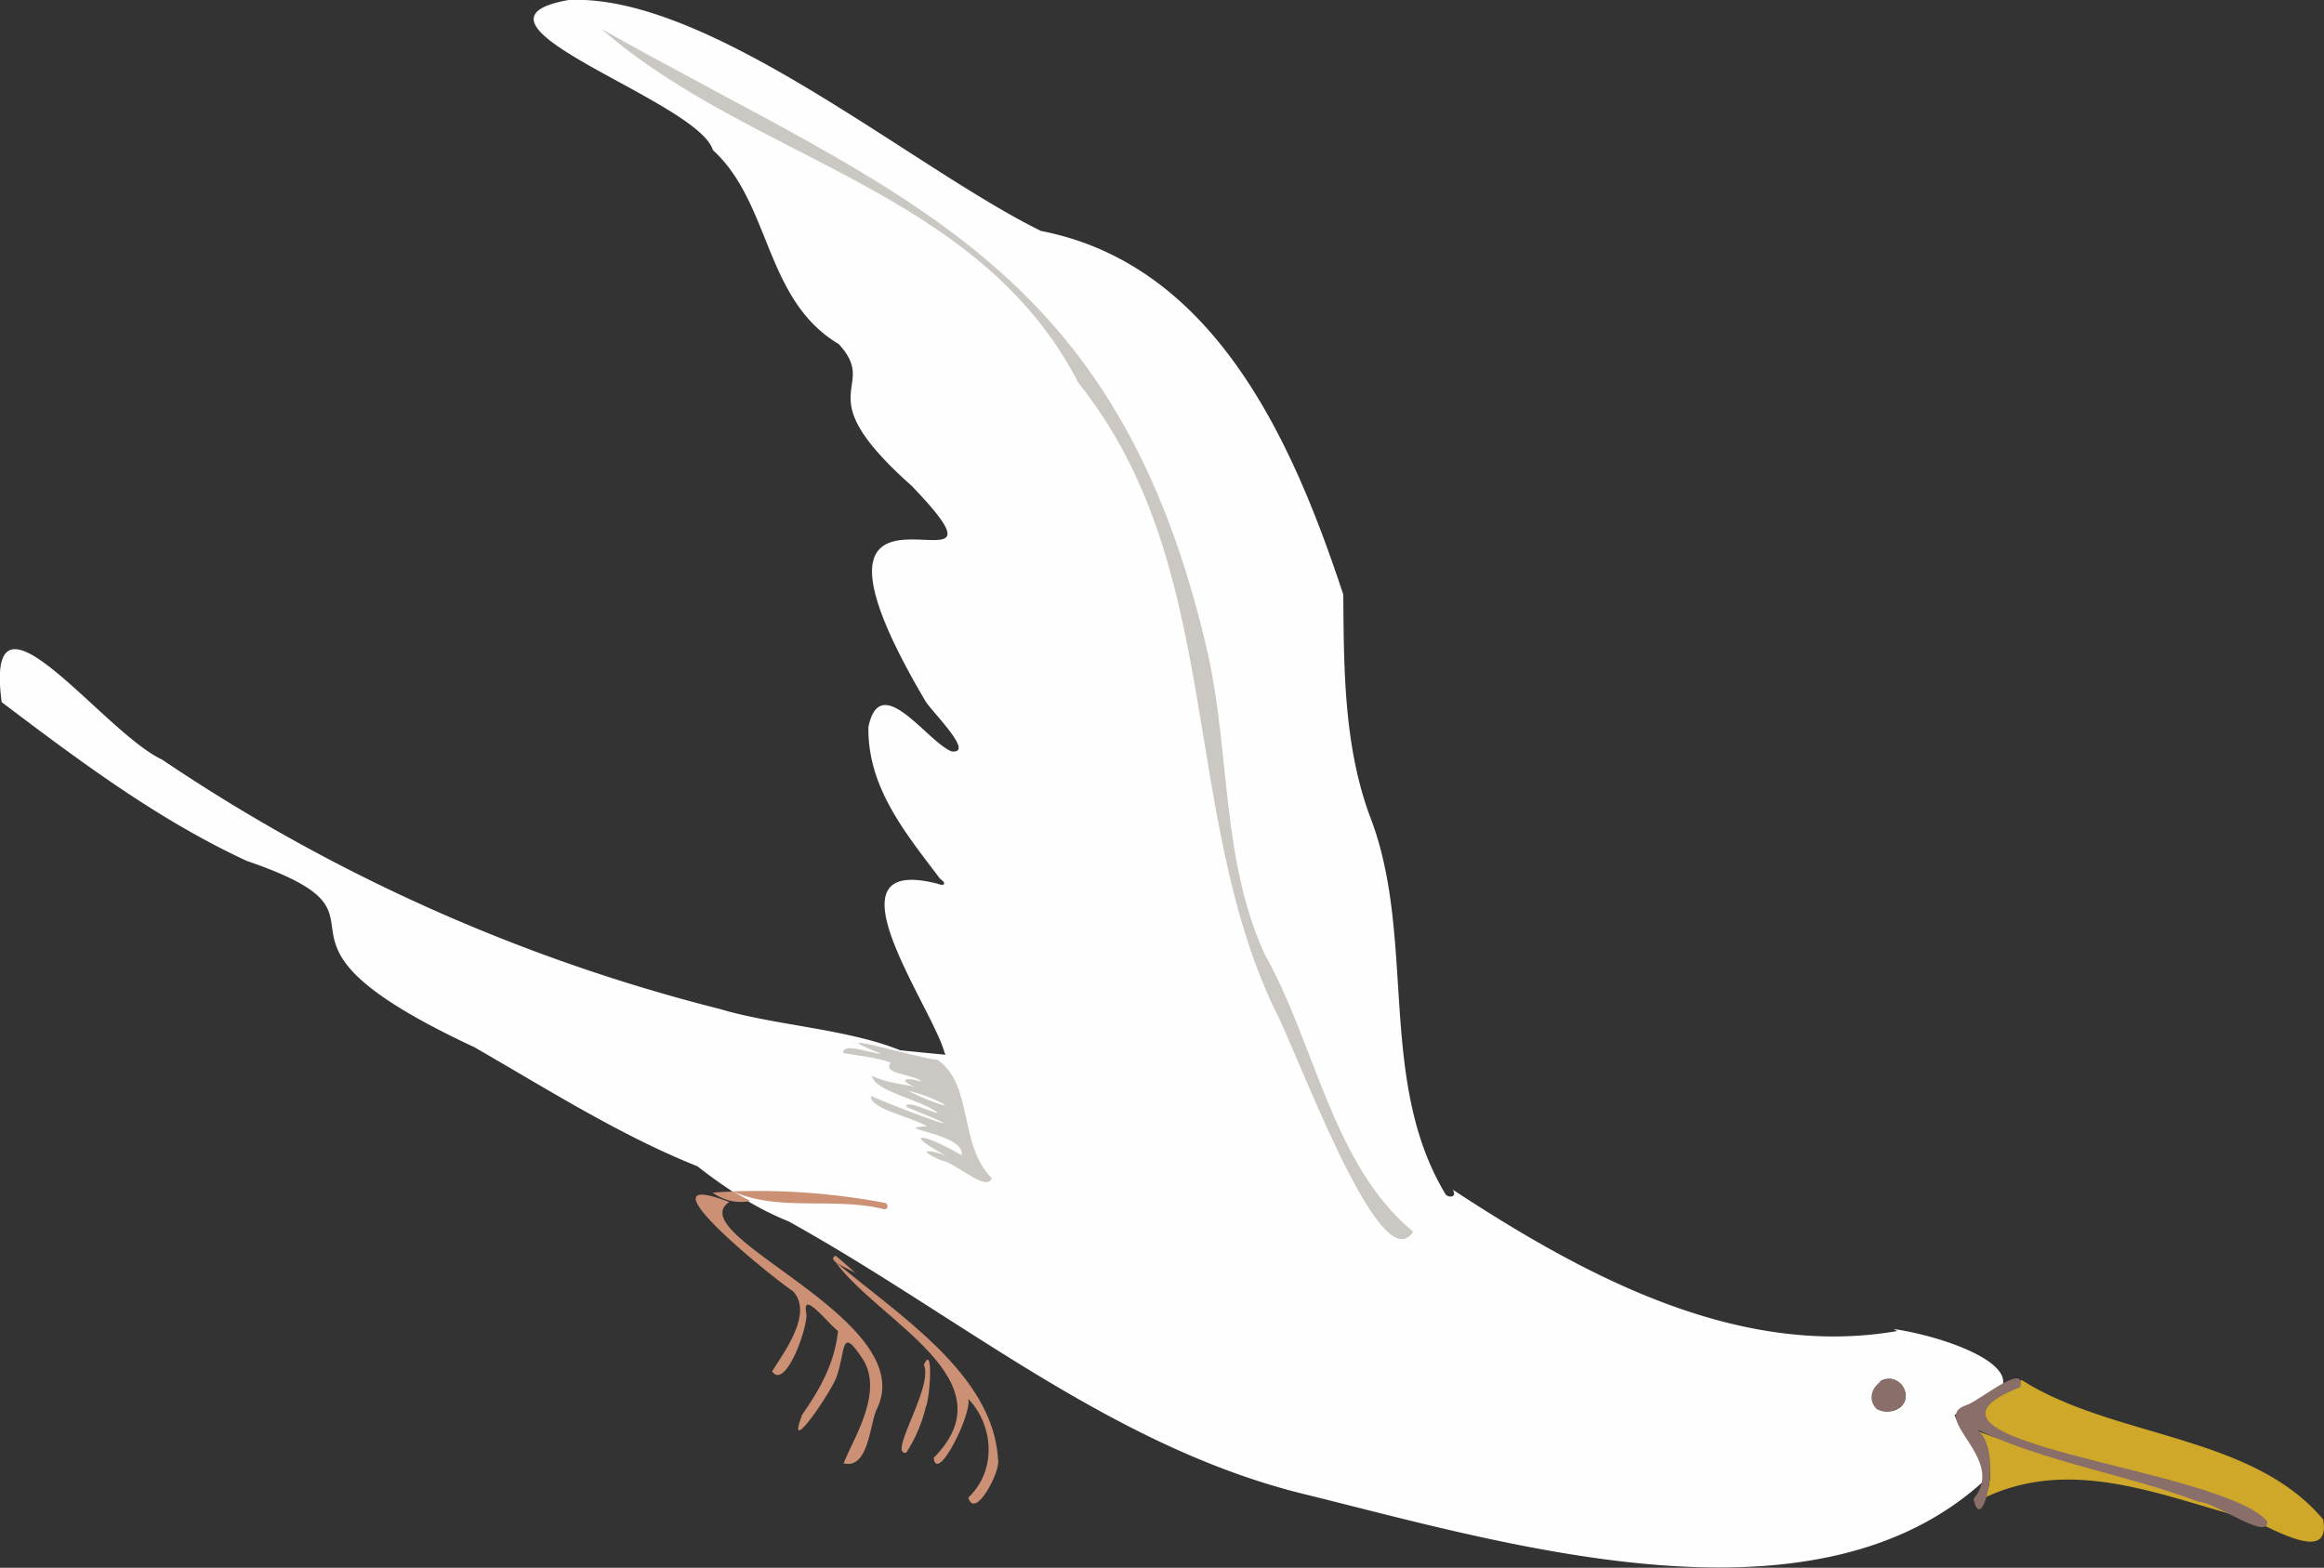 <svg xmlns="http://www.w3.org/2000/svg" fill="none" viewBox="0 0 166 112"><rect x="0" y="0" width="166" height="112" fill="#333333" stroke="none"/><g clip-path="url(#a)"><path fill="#CFA82A" d="M165.94 108.55c.89 4.95-9.05-3.3-12.14-2.95-3-.8-5.98-1.5-8.86-2.56-5.33-1.66-4.65-1.36-.55-4.46 6.52 4.16 16.46 3.87 21.55 9.97Z"/><path fill="#CFA82A" d="M157.36 107.18c.86.32 1.7.7 2.52 1.14-5.94-1.65-12.04-4.17-18.07-1.35a4.69 4.69 0 0 0-.77-4.81c5.35 2 10.9 3.24 16.32 5.02Z"/><path fill="#FEFEFE" d="M139.62 101.07c8.05-2.43.17-5.47-4.38-6.13.1.04.19.09.27.15-11.43 1.98-22.44-4-31.74-10.1.36.62-.39.56-.52.32-4.84-8.02-2.14-18.12-5.26-26.63-2-5.13-2-10.78-2.04-16.2-3.58-10.85-9.14-23.56-21.59-25.98C65.3 12.07 50.66-.47 40.62 0c-9.03 1.6 9.24 7.17 10.3 10.72 4.16 3.8 3.68 10.7 8.99 13.86 3.01 3.28-2.48 3.29 5.2 10.12 9.37 9.74-10.8-4.6 1 15.4.43.72 3.57 3.78 1.86 3.58-1.74-.68-5.1-5.85-5.94-1.74-.07 4.32 2.67 7.6 5.12 10.84.45.3.36.56-.16.36-8.36-2.17-.48 8.65.47 12.03l.08.18-1.57-.15-1.67-.17c-3.79-1.53-8.97-1.78-12.85-2.94a126.67 126.67 0 0 1-39.88-17.83C7.33 52.29-1.17 40.44.12 50.16c5.55 4.2 11.16 8.4 17.5 11.34 12.44 4.27-1.43 5.05 16.26 13.31 5.38 3.1 10.48 6.33 15.94 8.51a34.5 34.5 0 0 0 3.5 2.43 20.94 20.94 0 0 0 3 1.5c12.33 6.83 23.36 16.34 37.34 19.61 14.63 3.65 35.98 9.92 48.03-1.05.74-2.24-1.78-3.46-2.07-4.74Zm-3.95-.5c-1.25.9-2.53-1.14-1.13-1.84h-.3c1.19-.87 2.63.94 1.43 1.86v-.02Z"/><path fill="#896E69" d="M135.88 98.96c-1.13-1.34-3.01.58-1.82 1.71 1.18.64 2.65-.43 1.82-1.7Z"/><path fill="#CBC8C4" d="M100.94 87.98c-2.35 3.78-8.46-13.33-9.91-15.9-6.77-14.28-3.6-31.72-14-44.73C69.9 13.52 53.7 11.45 42.95 2.06 64.3 14.11 79.9 18.58 86.31 46.84c1.55 7.09.95 14.65 4.04 21.36 3.6 6.39 4.84 15.05 10.58 19.78Z"/><path fill="#CC9074" d="M71.3 104.32c.12.89-1.65 4.27-2.14 2.67 2.03-1.9 1.85-5.13 0-7.06.3 1.01-2.23 6.14-2.47 4.22 5.55-5.6-3.97-9.76-7.04-14.03 4.31 3.69 11.36 8.03 11.64 14.2Z"/><path fill="#CC9074" d="M66.13 100.5a10.34 10.34 0 0 1-1.4 3.28c-1.35.22 1.97-4.72 1.26-6.28.72-1.58.42 2.5.14 3Zm-3.52.2c-.5 1.16-.59 4.27-2.35 3.84.67-1.75 2.83-4.97 1.42-7.36-1.66-2.56-1.25-.75-1.91 1.13-.28.96-3.76 6.11-2.47 2.75 1.3-1.86 2.32-3.71 2.56-5.98-.69-.49-2.64-3.06-2.26-1.23.09 1.08-1.52 5.48-2.45 4.12.95-1.51 2.92-4.17 1.5-5.72-1.72-1.16-11.35-8.97-4.56-6.38-3.58 2.39 13.79 8.4 10.52 14.83Zm.58-14.77c.29.06.26.5-.04.46-3.51-.9-7.56.2-10.79-1.28a49.2 49.2 0 0 1 10.83.82Zm-1.99 5.09c-.32-.3-2.3-.97-1.51-1.31.52.42 1.01.87 1.5 1.31Zm-8.84-5.9 1.23.68a3.38 3.38 0 0 1-2.68-.6c.49-.04.97-.06 1.45-.08Z"/><path fill="#896E69" d="M161.96 108.7c-3.32-3.9-27.91-5.58-17.66-9.6.47-1.89-3 1.04-3.85 1.28-2.7.92 2.96 3.85.52 6.69.56 2.91 2.22-3.45.26-4.94 5.03 2.39 10.63 3.18 15.82 5.16 1.14-.01 4.98 2.83 4.9 1.41Z"/><path fill="#CBC8C4" d="M70.83 84.16c-2.38-2.4-1.28-6.67-3.87-8.45-1.28-.07-8.86-2.38-4.03-.43-.64 0-2.78-.85-2.7-.05 1.12.2 2.34.3 3.4.68-.68.86 1.72.81 2.2 1.36-1.87-.51-1.28.24.1.54-1.32-.42-2.42-.35-3.65-.96.15 1.11 3.52 1.7 4.72 2.66-.53-.03-2.3-1.01-2.26-.43 6.09 2.46.35.49-2.53-.79-.14.92 2.99 1.53 4 2.17-2.82.14 2.78.49 2.48 2.07-3.29-1.9-4.27-1.53-.4.4-1.07-.72-3.46-1.07-1.05-.03.96.11 3.25 2.33 3.6 1.26ZM66 78.46l-1.16-.53c1.72.3 4.3 1.79 1.16.53Z"/></g><defs><clipPath id="a"><path fill="#fff" d="M0 0h166v112H0z"/></clipPath></defs></svg>